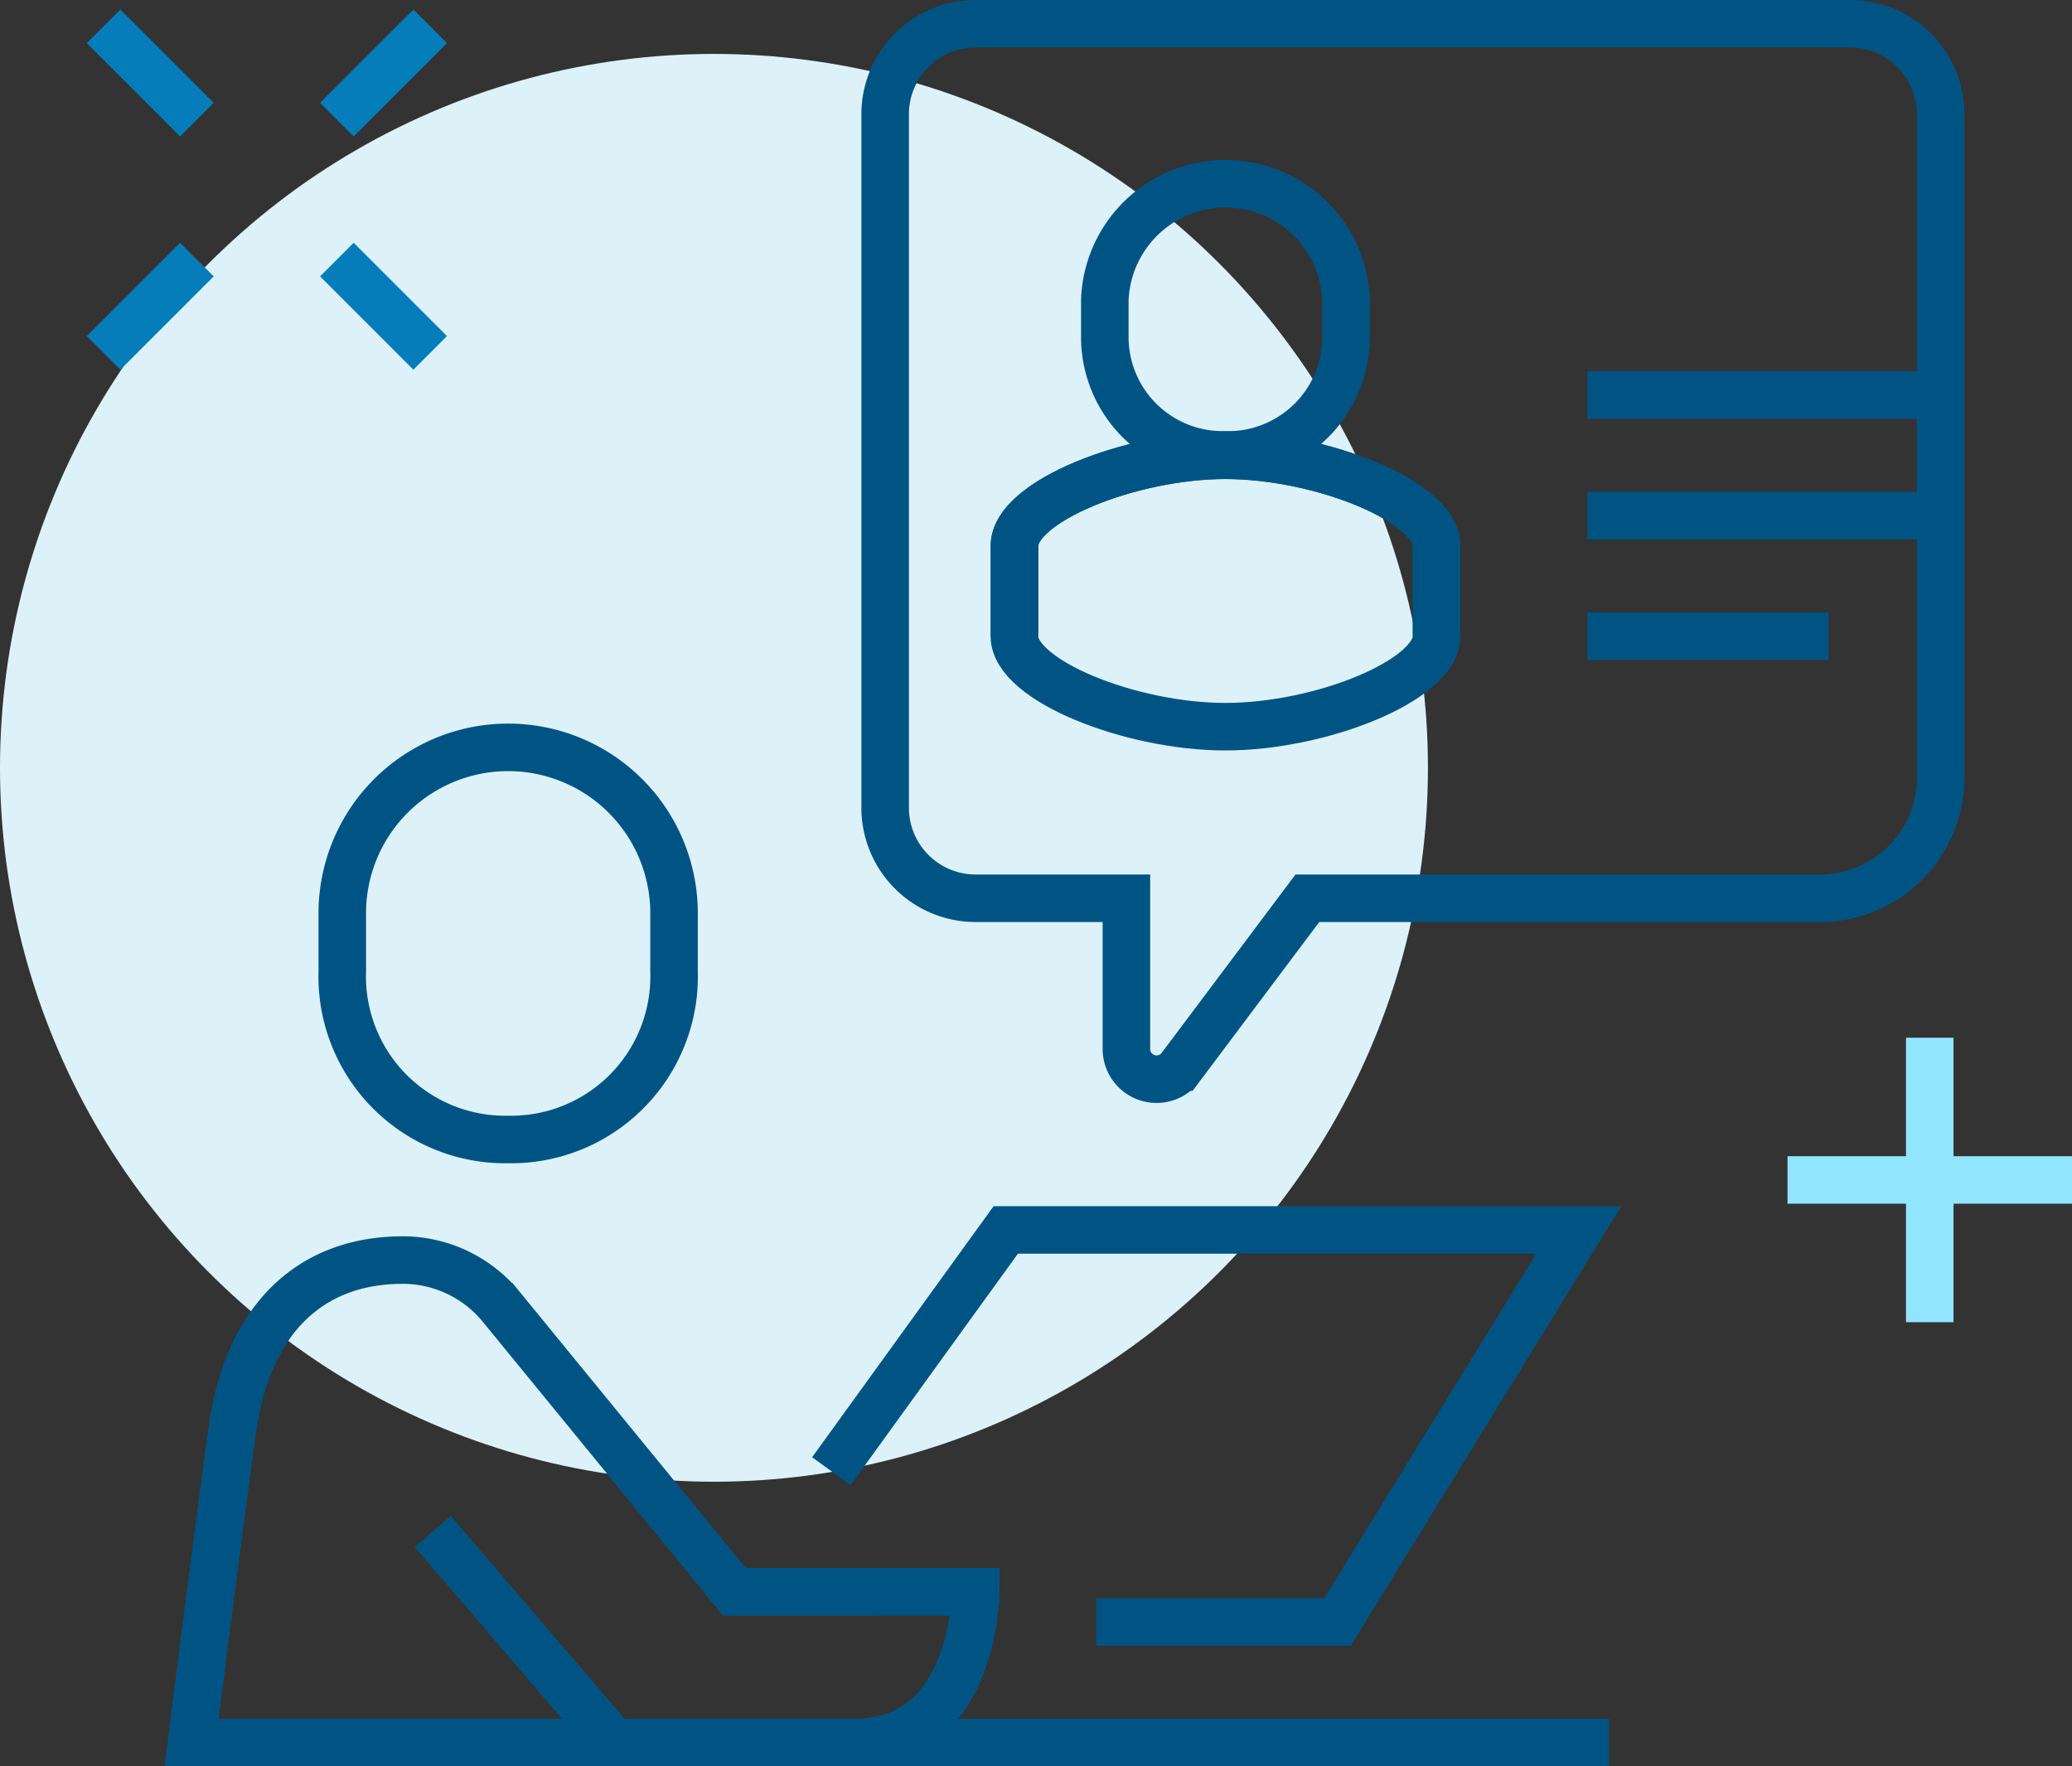 <svg xmlns="http://www.w3.org/2000/svg" width="139.518" height="118.947" viewBox="0 0 139.518 118.947">
  <rect x="0" y="0" width="139.518" height="118.947" fill="#333333" stroke="none"/>
  <g id="Career_Development_icon_Mobile_Home" data-name="Career Development_icon_Mobile_Home" transform="translate(-2422.391 -2482.842)">
    <g id="组_68478" data-name="组 68478" transform="translate(2542.753 2552.724)">
      <line id="直线_1304" data-name="直线 1304" y2="19.157" transform="translate(9.578 0)" fill="none" stroke="#92e5ff" stroke-miterlimit="10" stroke-width="3.2"/>
      <line id="直线_1305" data-name="直线 1305" x1="19.157" transform="translate(0 9.578)" fill="none" stroke="#92e5ff" stroke-miterlimit="10" stroke-width="3.2"/>
    </g>
    <path id="路径_4137" data-name="路径 4137" d="M2490.079,2707.817l-15.7-19.194a8.571,8.571,0,0,0-6.632-3.143c-6.022,0-10.408,3.745-11.479,11.478-.923,6.673-2.737,21.012-2.737,21.012H2498.2c8.124,0,8.124-10.154,8.124-10.154Z" transform="translate(-18.241 -117.782)" fill="none" stroke="#005483" stroke-miterlimit="10" stroke-width="3.2"/>
    <circle id="椭圆_116" data-name="椭圆 116" cx="48.075" cy="48.075" r="48.075" transform="translate(2422.391 2486.473)" fill="#ddf1f9"/>
    <path id="路径_4138" data-name="路径 4138" d="M2557.564,2696.822l11.743-16.245h38.582l-16.245,26.4H2575.4" transform="translate(-79.193 -114.909)" fill="none" stroke="#005483" stroke-miterlimit="10" stroke-width="3.2"/>
    <line id="直线_1306" data-name="直线 1306" x2="77.164" transform="translate(2453.562 2600.188)" fill="none" stroke="#005483" stroke-miterlimit="10" stroke-width="3.2"/>
    <path id="路径_4139" data-name="路径 4139" d="M2489.213,2628.521a10.976,10.976,0,0,1-11.169-11.313v-3.773a11.17,11.17,0,1,1,22.338,0v3.773A10.976,10.976,0,0,1,2489.213,2628.521Z" transform="translate(-32.605 -68.945)" fill="none" stroke="#005483" stroke-miterlimit="10" stroke-width="3.2"/>
    <path id="路径_4140" data-name="路径 4140" d="M2469.772,2703.756l12.184,14.214H2498.2c8.124,0,8.124-10.154,8.124-10.154h-16.245l-15.7-19.194a8.568,8.568,0,0,0-6.632-3.143c-6.022,0-10.408,3.745-11.479,11.478-.923,6.674-2.737,21.013-2.737,21.013" transform="translate(-18.241 -117.782)" fill="none" stroke="#005483" stroke-miterlimit="10" stroke-width="3.2"/>
    <path id="路径_4141" data-name="路径 4141" d="M2572.4,2484.442h58.888a6.093,6.093,0,0,1,6.092,6.092v44.675a8.122,8.122,0,0,1-8.122,8.123h-34.521l-8.53,11.371a2.03,2.03,0,0,1-3.655-1.217v-10.154H2572.4a6.093,6.093,0,0,1-6.093-6.092v-46.705A6.093,6.093,0,0,1,2572.4,2484.442Z" transform="translate(-84.314)" fill="none" stroke="#005483" stroke-miterlimit="10" stroke-width="3.2"/>
    <g id="组_68479" data-name="组 68479" transform="translate(2429.366 2484.615)">
      <line id="直线_1307" data-name="直线 1307" x1="6.283" y2="6.283" transform="translate(0 15.708)" fill="none" stroke="#047dba" stroke-miterlimit="10" stroke-width="3.2"/>
      <line id="直线_1308" data-name="直线 1308" x1="6.283" y2="6.283" transform="translate(15.708)" fill="none" stroke="#047dba" stroke-miterlimit="10" stroke-width="3.2"/>
      <line id="直线_1309" data-name="直线 1309" x2="6.283" y2="6.283" transform="translate(15.708 15.708)" fill="none" stroke="#047dba" stroke-miterlimit="10" stroke-width="3.2"/>
      <line id="直线_1310" data-name="直线 1310" x2="6.283" y2="6.283" fill="none" stroke="#047dba" stroke-miterlimit="10" stroke-width="3.2"/>
    </g>
    <g id="组_68480" data-name="组 68480" transform="translate(2490.693 2495.226)">
      <line id="直线_1311" data-name="直线 1311" x2="22.337" transform="translate(38.581 14.215)" fill="none" stroke="#005483" stroke-miterlimit="10" stroke-width="3.2"/>
      <line id="直线_1312" data-name="直线 1312" x2="22.337" transform="translate(38.581 22.337)" fill="none" stroke="#005483" stroke-miterlimit="10" stroke-width="3.2"/>
      <line id="直线_1313" data-name="直线 1313" x2="16.245" transform="translate(38.581 30.46)" fill="none" stroke="#005483" stroke-miterlimit="10" stroke-width="3.2"/>
      <path id="路径_4142" data-name="路径 4142" d="M2601.532,2554.613c-6.388,0-14.214,3.116-14.214,6.092v6.092c0,2.976,7.826,6.092,14.214,6.092s14.213-3.116,14.213-6.092v-6.092C2615.745,2557.729,2607.919,2554.613,2601.532,2554.613Z" transform="translate(-2587.317 -2536.336)" fill="none" stroke="#005483" stroke-miterlimit="10" stroke-width="3.2"/>
      <path id="路径_4143" data-name="路径 4143" d="M2610.148,2528.732a7.944,7.944,0,0,0,8.122-7.821V2518.3a8.128,8.128,0,0,0-16.245,0v2.608A7.944,7.944,0,0,0,2610.148,2528.732Z" transform="translate(-2595.934 -2510.482)" fill="none" stroke="#005483" stroke-miterlimit="10" stroke-width="3.2"/>
      <path id="路径_4144" data-name="路径 4144" d="M2615.765,2566.8V2560.7c0-2.976-7.824-6.092-14.208-6.092s-14.207,3.116-14.207,6.092v6.093" transform="translate(-2587.337 -2536.336)" fill="none" stroke="#005483" stroke-miterlimit="10" stroke-width="3.2"/>
    </g>
  </g>
</svg>

